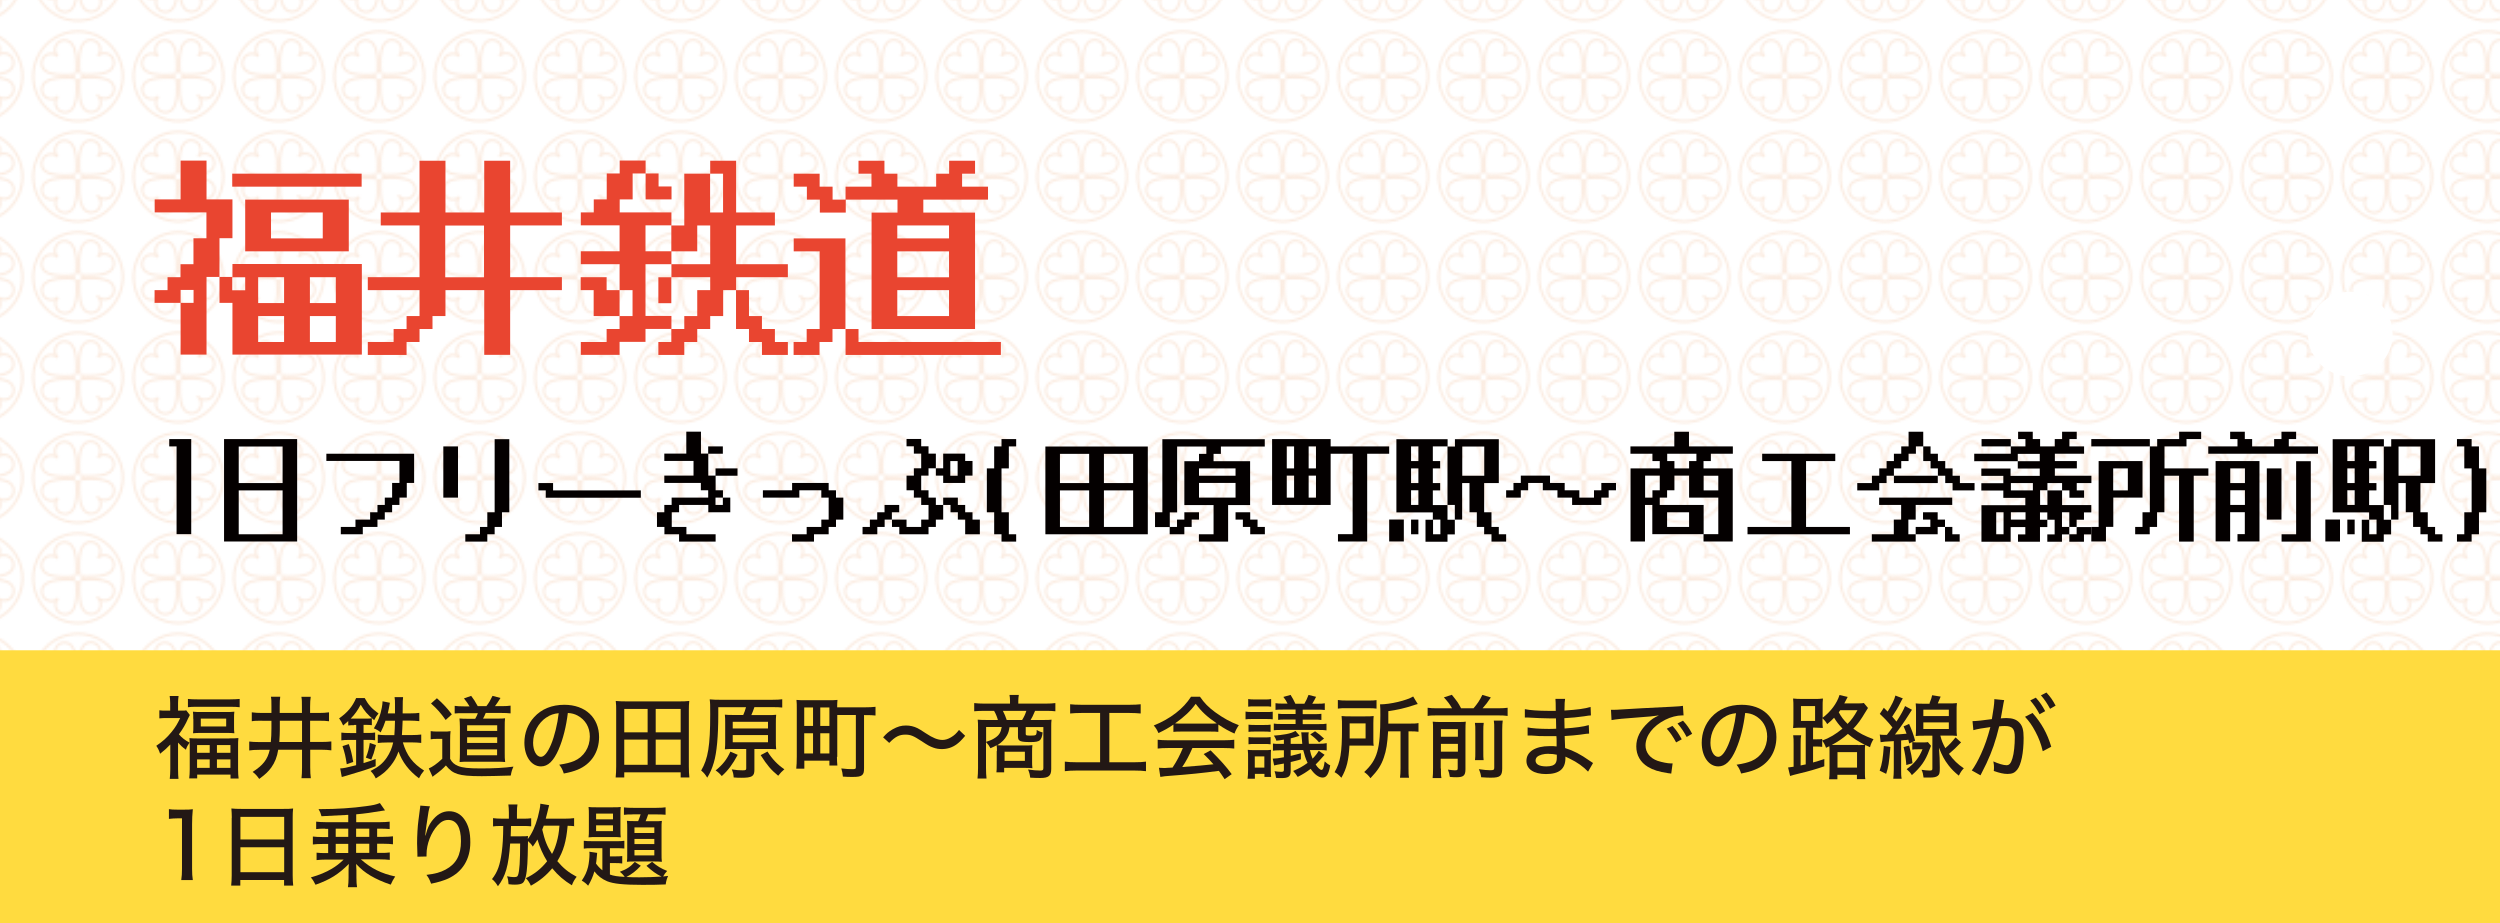 <?xml version="1.0" encoding="UTF-8"?>
<svg xmlns="http://www.w3.org/2000/svg" width="235.32" height="86.92" xmlns:xlink="http://www.w3.org/1999/xlink" version="1.1" viewBox="0 0 235.32 86.92">
  <!-- Generator: Adobe Illustrator 29.1.0, SVG Export Plug-In . SVG Version: 2.1.0 Build 142)  -->
  <defs>
    <clipPath id="clippath">
      <rect width="235.32" height="86.92" fill="none"/>
    </clipPath>
    <clipPath id="clippath-1">
      <rect width="44.18" height="44.18" fill="none"/>
    </clipPath>
    <pattern id="Unnamed_Pattern_7" data-name="Unnamed Pattern 7" x="0" y="0" width="44.18" height="44.18" patternTransform="translate(-6508.35 -6678.79) scale(.21 -.21)" patternUnits="userSpaceOnUse" viewBox="0 0 44.18 44.18">
      <g>
        <rect width="44.18" height="44.18" fill="none"/>
        <g clip-path="url(#clippath-1)">
          <path d="M31.03,13.32c1.68-1.65,4.38-1.61,6.02.06,1.65,1.68,1.62,4.38-.06,6.02-.22.21-.45.39-.69.55-3.14,2.06-9.81,1.69-12.38,1.46.2.47.21,1.01.03,1.49,2.61-.18,9.22-.38,12.3,1.72.24.16.47.35.68.56,1.65,1.68,1.62,4.38-.06,6.02-1.68,1.64-4.38,1.62-6.02-.06,1.64,1.68,1.62,4.38-.07,6.02-1.68,1.65-4.38,1.62-6.02-.06-.21-.22-.39-.45-.55-.69-2.04-3.12-1.7-9.7-1.47-12.31-.48.17-1.01.16-1.48-.05.17,2.6.39,9.23-1.73,12.31-.16.24-.35.47-.56.68-1.68,1.64-4.38,1.62-6.02-.06-1.65-1.68-1.62-4.38.06-6.02-1.68,1.65-4.38,1.62-6.02-.06-1.64-1.68-1.62-4.38.06-6.02.22-.21.45-.4.69-.55,3.15-2.06,9.86-1.69,12.41-1.46-.17-.49-.15-1.03.06-1.5-2.52.18-9.29.43-12.42-1.72-.24-.16-.47-.35-.68-.56-1.65-1.68-1.62-4.38.06-6.02,1.68-1.64,4.38-1.62,6.02.07-1.65-1.68-1.62-4.38.06-6.02,1.68-1.64,4.38-1.62,6.02.06.21.21.39.45.55.69,2.08,3.18,1.68,9.97,1.45,12.47.48-.2,1.02-.2,1.5-.01-.18-2.53-.42-9.28,1.72-12.41.16-.24.35-.47.56-.68,1.68-1.64,4.38-1.62,6.02.06,1.65,1.68,1.62,4.38-.06,6.02Z" fill="none" stroke="#f5d1b7"/>
          <circle cx="22.09" cy="22.09" r="20.09" fill="none" stroke="#f5d1b7"/>
        </g>
      </g>
    </pattern>
    <clipPath id="clippath-2">
      <rect y="61.21" width="235.32" height="25.71" fill="none"/>
    </clipPath>
  </defs>
  <g isolation="isolate">
    <g id="_レイヤー_1" data-name="レイヤー_1">
      <path d="M0,86.92h235.32V0H0v86.92ZM221.23,35.44c-2.2,0-3.98-1.78-3.98-3.99s1.78-3.99,3.98-3.99,3.98,1.78,3.98,3.99-1.78,3.99-3.98,3.99" fill="#fff"/>
      <g opacity=".45">
        <g clip-path="url(#clippath)">
          <path d="M0,86.92h235.32V0H0v86.92ZM221.23,35.44c-2.2,0-3.98-1.78-3.98-3.99s1.78-3.99,3.98-3.99,3.98,1.78,3.98,3.99-1.78,3.99-3.98,3.99" fill="url(#Unnamed_Pattern_7)"/>
        </g>
      </g>
      <g mix-blend-mode="multiply">
        <g clip-path="url(#clippath-2)">
          <rect y="61.21" width="235.32" height="25.71" fill="#ffdb3f"/>
        </g>
      </g>
      <g>
        <path d="M16.02,70.09c-.35.36-.5.5-.95.86-.08-.28-.21-.53-.36-.75.62-.42,1-.76,1.43-1.29.35-.42.56-.77.82-1.32h-1.3c-.22,0-.42,0-.66.03v-.76c.21.03.41.03.63.03h.39v-.72c0-.22-.02-.47-.05-.66h.84c-.03.17-.05.42-.05.67v.71h.36c.21,0,.34,0,.41-.03l.34.44c-.06.1-.12.23-.18.36-.21.49-.5.99-.85,1.46.25.3.58.56,1,.78-.17.25-.25.38-.34.67-.34-.25-.49-.39-.74-.67v2.51c0,.42.02.69.04.9h-.82c.03-.28.05-.58.05-.91v-2.3ZM17.68,65.79c.26.03.54.04.89.04h3.11c.38,0,.64-.02.88-.04v.78c-.25-.03-.47-.04-.81-.04h-3.25c-.33,0-.57,0-.81.04v-.78ZM21.59,69.5c.4,0,.65,0,.85-.03-.03.23-.03.47-.03.85v2.1c0,.36.02.63.05.86h-.76v-.37h-3.14v.36h-.75c.03-.26.05-.51.05-.86v-2.07c0-.37,0-.61-.03-.86.22.02.47.03.85.03h2.93ZM18.19,67.66c0-.3,0-.47-.03-.67.25.03.47.03.81.03h2.29c.31,0,.56,0,.8-.03-.03.22-.03.36-.03.66v.69c0,.31,0,.46.03.68-.23-.03-.44-.03-.81-.03h-2.27c-.34,0-.58,0-.81.03.03-.2.03-.37.03-.66v-.69ZM18.55,70.86h1.19v-.73h-1.19v.73ZM18.55,72.28h1.19v-.8h-1.19v.8ZM18.9,68.38h2.39v-.74h-2.39v.74ZM20.42,70.86h1.27v-.73h-1.27v.73ZM20.42,72.28h1.27v-.8h-1.27v.8Z" fill="#231815"/>
        <path d="M24.69,67.84c-.51,0-.74,0-.99.05v-.84c.29.04.57.06.98.06h.87v-.64c0-.46,0-.66-.05-.89h.88c-.04.24-.05.46-.05.92v.61h2.09v-.58c0-.47,0-.69-.05-.94h.88c-.04.27-.06.5-.06.94v.58h.81c.41,0,.67-.02.97-.06v.84c-.29-.04-.53-.05-.97-.05h-.81v2h1.02c.45,0,.71-.02.98-.05v.84c-.32-.04-.55-.06-.97-.06h-1.02v1.65c0,.47.02.75.06,1.03h-.88c.03-.27.05-.55.05-1.02v-1.66h-2.24c-.11.68-.31,1.19-.65,1.67-.27.37-.53.63-1.14,1.08-.21-.3-.36-.47-.62-.66.98-.63,1.4-1.16,1.61-2.08h-.97c-.46,0-.68.02-.96.06v-.84c.25.03.53.05.95.05h1.08c.04-.36.06-.81.06-1.29v-.71h-.86ZM26.34,68.67c0,.36-.02.66-.05,1.17h2.14v-2h-2.09v.83Z" fill="#231815"/>
        <path d="M33.31,68.26c-.2,0-.36,0-.53.03v-.42c-.22.2-.28.25-.48.42q-.16-.39-.38-.67c.79-.56,1.25-1.1,1.6-1.91h.81c.34.63.64.97,1.3,1.45-.19.22-.26.33-.41.63-.68-.58-.89-.83-1.27-1.46-.29.54-.53.89-.94,1.31.11,0,.17,0,.3,0h1.17c.25,0,.36,0,.52-.03v.65c-.18-.02-.3-.03-.54-.03h-.24v.76h.36c.33,0,.53,0,.73-.04v.73c-.19-.03-.4-.04-.73-.04h-.36v2.19c.47-.14.63-.2,1.14-.39v.68c-.57.24-1.52.54-2.7.88-.07.02-.14.04-.24.07-.14.04-.17.05-.25.07l-.15-.81c.28,0,.64-.08,1.5-.3v-2.38h-.59c-.36,0-.57,0-.8.04v-.73c.22.03.47.04.82.04h.58v-.76h-.21ZM32.64,71.94c-.1-.69-.19-1.08-.4-1.71l.59-.19c.19.52.28.89.42,1.68l-.62.22ZM34.44,71.31c.2-.5.28-.81.37-1.38l.58.2c-.19.75-.24.87-.44,1.37l-.52-.19ZM36.29,67.83c-.16.48-.23.64-.46,1.11-.24-.2-.41-.29-.64-.38.38-.61.63-1.26.75-1.95.05-.25.06-.42.07-.6l.69.14q-.04.19-.09.5c-.04.2-.07.32-.11.5h.68v-.47c0-.2,0-.31,0-.37,0-.3,0-.5-.04-.69h.8c-.03.24-.03.27-.04,1.53h.68c.43,0,.65-.02.89-.05v.78c-.27-.03-.58-.05-.87-.05h-.7c-.03.69-.04,1.02-.07,1.36h.91c.39,0,.69-.02.91-.05v.79c-.25-.03-.56-.05-.88-.05h-.85c.36,1.23.94,1.99,2,2.65-.25.3-.32.41-.48.73-.96-.72-1.57-1.53-1.93-2.52-.19.53-.4.91-.74,1.34-.38.48-.75.8-1.4,1.19-.14-.29-.26-.47-.49-.7.75-.38,1.13-.69,1.52-1.25.3-.44.5-.91.61-1.43h-.59c-.36,0-.65.02-.86.05v-.79c.22.03.53.05.84.05h.72c.03-.46.05-.74.06-1.36h-.87Z" fill="#231815"/>
        <path d="M40.55,68.82c.2.03.34.04.67.04h.55c.25,0,.45,0,.64-.04-.03.25-.04.47-.04.91v1.7c.19.35.39.52.75.67.42.17.98.23,2.13.23,1.22,0,2.22-.05,3.08-.17-.14.31-.19.47-.25.84-.85.03-2.32.06-2.74.06-1.15,0-1.82-.06-2.25-.2-.47-.15-.74-.35-1.12-.81-.27.3-.6.58-1,.87-.11.08-.14.1-.25.2l-.36-.79c.34-.14.75-.42,1.27-.91v-1.87h-.5c-.26,0-.37,0-.59.04v-.77ZM41.12,65.72c.62.55.99.96,1.41,1.52l-.58.53c-.48-.67-.82-1.06-1.38-1.55l.56-.5ZM44.19,66.48c-.12-.22-.3-.47-.52-.74l.68-.24c.24.31.36.51.62.97h.81c.24-.3.42-.63.58-.97l.75.2c-.2.31-.36.57-.52.77h.63c.39,0,.62-.02.84-.05v.73c-.26-.03-.53-.04-.84-.04h-1.5c-.09.23-.14.32-.25.53h1.29c.41,0,.63,0,.78-.03-.03.23-.03.48-.03.83v2.44c0,.35,0,.58.04.85-.21-.02-.41-.03-.64-.03h-2.85c-.27,0-.55,0-.8.03.02-.24.03-.53.03-.81v-2.49c0-.28-.02-.62-.04-.8.2.02.47.03.86.03h.62c.12-.21.19-.35.25-.53h-1.32c-.42,0-.62,0-.86.03v-.72c.2.03.45.05.87.05h.54ZM43.96,71.09h2.83v-.55h-2.83v.55ZM43.97,68.8h2.83v-.53h-2.83v.53ZM43.97,69.93h2.83v-.53h-2.83v.53Z" fill="#231815"/>
        <path d="M52.59,70.53c-.49,1.12-1.01,1.61-1.67,1.61-.9,0-1.56-.94-1.56-2.23,0-.91.32-1.76.92-2.41.69-.76,1.67-1.16,2.84-1.16,1.97,0,3.27,1.21,3.27,3.04,0,1.41-.75,2.55-2.02,3.07-.4.16-.73.25-1.3.36-.13-.39-.2-.53-.43-.83.66-.1,1.04-.2,1.41-.35.91-.39,1.47-1.28,1.47-2.3,0-.88-.42-1.58-1.16-1.98-.29-.15-.52-.21-.91-.24-.15,1.26-.46,2.5-.86,3.41ZM51.43,67.53c-.77.52-1.25,1.42-1.25,2.39,0,.74.32,1.32.73,1.32.3,0,.62-.37.95-1.14.33-.78.62-1.96.73-2.97-.47.05-.8.16-1.16.41Z" fill="#231815"/>
        <path d="M64.07,73.18v-.48h-5.31v.48h-.81c.03-.32.05-.6.05-1.03v-5.28c0-.33,0-.58-.04-.89.32.03.59.04.97.04h4.98c.38,0,.65,0,.97-.04-.03.27-.04.53-.04.88v5.29c0,.42.02.75.05,1.03h-.82ZM58.76,68.93h2.2v-2.2h-2.2v2.2ZM58.76,71.99h2.2v-2.37h-2.2v2.37ZM61.72,68.93h2.35v-2.2h-2.35v2.2ZM61.72,71.99h2.35v-2.37h-2.35v2.37Z" fill="#231815"/>
        <path d="M69.95,67.32c.11-.25.2-.47.27-.75h-2.61v.65c0,2.1-.14,3.63-.42,4.56-.17.58-.36,1-.62,1.42-.19-.3-.3-.45-.57-.67.65-1.12.85-2.32.85-5.28,0-.82,0-1.11-.05-1.42.32.03.61.04,1.06.04h4.78c.48,0,.79-.02.99-.05v.78c-.24-.03-.5-.04-.97-.04h-1.65c-.09.27-.18.51-.29.75h1.47c.41,0,.66,0,.87-.03-.03.24-.03.46-.03.82v1.61c0,.39,0,.58.03.82-.25-.03-.53-.03-.86-.03h-1.19v1.96c0,.61-.22.75-1.23.75-.25,0-.41,0-.72-.03-.03-.36-.06-.46-.18-.76.42.07.71.09,1.02.09.28,0,.34-.03.34-.18v-1.83h-1.15c-.31,0-.59,0-.86.03.03-.23.03-.5.03-.86v-1.54c0-.39,0-.59-.03-.86.23.03.52.03.86.03h.86ZM69.44,71.05c-.49.91-.9,1.46-1.5,2-.19-.23-.33-.36-.58-.53.67-.54,1.06-1.04,1.39-1.77l.69.3ZM68.97,68.57h3.32v-.63h-3.32v.63ZM68.97,69.87h3.32v-.68h-3.32v.68ZM72.24,70.74c.44.7.94,1.23,1.59,1.67-.21.18-.39.36-.58.61-.68-.56-1.03-.97-1.65-1.94l.64-.34Z" fill="#231815"/>
        <path d="M78.78,71.25c0,.3.02.59.04.81h-.75v-.46h-2.36v.75h-.76c.03-.27.05-.64.05-1.13v-4.47c0-.38,0-.59-.03-.87.27.03.48.03.89.03h2.08c.41,0,.62,0,.89-.03-.02.2-.03.41-.03.7h2.55c.47,0,.78-.02,1.06-.05v.82c-.25-.03-.48-.04-1.03-.04h-.05v5c0,.39-.05.54-.2.66-.15.12-.38.16-.86.16-.25,0-.65,0-.93-.03-.03-.3-.06-.47-.15-.77.42.05.73.07,1.03.07.28,0,.34-.03.34-.19v-4.91h-1.75v3.94ZM75.7,68.33h.83v-1.74h-.83v1.74ZM75.7,70.92h.83v-1.9h-.83v1.9ZM77.21,68.33h.86v-1.74h-.86v1.74ZM77.21,70.92h.86v-1.9h-.86v1.9Z" fill="#231815"/>
        <path d="M83.13,69.4c.33-.37.5-.52.89-.75.47-.26.8-.36,1.26-.36.38,0,.73.08,1.08.25q.23.11.78.48c.66.44,1.13.63,1.58.63.24,0,.52-.08.8-.25.3-.18.47-.33.75-.69l.58.55c-.35.42-.53.59-.79.79-.42.31-.89.46-1.41.46-.26,0-.54-.04-.78-.13-.35-.12-.54-.23-1.16-.64-.72-.47-1-.59-1.49-.59-.57,0-.95.19-1.52.78l-.57-.52Z" fill="#231815"/>
        <path d="M93.84,70.67c0-.2,0-.39-.03-.52-.16.09-.26.14-.58.28-.13-.24-.21-.36-.42-.58v2.44c0,.42.02.7.05.99h-.85c.03-.31.05-.57.05-.99v-3.84c0-.27,0-.47-.03-.71.15.02.53.03.82.03h1.08c-.08-.29-.2-.59-.36-.86h-.96c-.39,0-.67.02-.91.04v-.77c.3.03.57.05.95.05h2.42v-.28c0-.2-.02-.36-.05-.54h.88c-.03.2-.05.36-.05.54v.28h2.55c.4,0,.69-.02.94-.05v.77c-.24-.03-.51-.04-.9-.04h-1.01c-.21.49-.28.63-.42.86h1.18c.42,0,.58,0,.79-.03-.03.22-.03.37-.03.71v3.93c0,.64-.24.85-1.02.85-.24,0-.46,0-.96-.03-.04-.33-.07-.45-.2-.77.47.07.83.1,1.13.1.25,0,.31-.05.31-.24v-3.85h-1.66v.64c0,.14.07.16.42.16.41,0,.51-.02.56-.11.02-.04.04-.13.05-.2t0-.14s0-.05,0-.08c.15.09.38.2.56.23-.03.36-.13.63-.26.74-.14.12-.41.17-.84.17-1.01,0-1.22-.08-1.22-.52v-.88h-.8c-.05.36-.11.54-.24.78-.2.36-.47.64-.91.92.18,0,.36.02.64.02h1.94c.36,0,.6,0,.73-.03-.03.22-.03.41-.03.65v.83c0,.3,0,.46.03.69-.2-.03-.43-.03-.75-.03h-1.91v.42h-.73c.03-.2.03-.36.03-.63v-1.36ZM92.82,68.43v1.4c.45-.15.63-.23.89-.41.35-.24.5-.51.58-.99h-1.46ZM96.21,67.77c.19-.3.3-.55.4-.86h-2.21c.16.33.24.49.36.86h1.46ZM94.56,71.62h1.91v-.86h-1.91v.86Z" fill="#231815"/>
        <path d="M101.78,67.11c-.44,0-.73.02-1.05.05v-.87c.29.03.57.05,1.06.05h4.54c.47,0,.74-.02,1.04-.05v.87c-.34-.03-.6-.05-1.04-.05h-1.91v4.64h2.37c.47,0,.76-.02,1.08-.06v.9c-.29-.04-.65-.06-1.08-.06h-5.48c-.42,0-.75.02-1.08.06v-.9c.32.04.61.06,1.09.06h2.23v-4.64h-1.77Z" fill="#231815"/>
        <path d="M110.46,68.2c-.5.34-.86.54-1.42.8-.12-.29-.25-.5-.44-.71,1.58-.64,2.78-1.57,3.51-2.71h.84c.42.61.78.97,1.42,1.45.74.54,1.47.95,2.24,1.23-.19.27-.32.53-.41.79-.55-.25-.92-.45-1.52-.85v.69c-.22-.03-.43-.03-.75-.03h-2.79c-.24,0-.49,0-.69.03v-.68ZM109.95,70.41c-.43,0-.71.02-.98.05v-.83c.27.03.58.05.98.05h5.25c.42,0,.72-.02.98-.05v.83c-.28-.03-.56-.05-.98-.05h-2.96c-.32.73-.59,1.24-.96,1.79q1.98-.15,2.94-.26c-.36-.4-.52-.58-.92-.96l.65-.35c.98.98,1.46,1.52,1.99,2.24l-.67.47c-.27-.42-.37-.55-.54-.78-1.41.19-3.02.35-4.28.44-.69.05-1.02.08-1.23.13l-.13-.86c.19,0,.36.02.47.02.07,0,.2,0,.39-.02q.08,0,.42-.02c.42-.63.7-1.19.97-1.84h-1.4ZM113.94,68.11c.25,0,.42,0,.59-.02-.91-.62-1.44-1.11-1.98-1.84-.5.69-1.06,1.21-1.94,1.84.19.02.3.02.55.02h2.78Z" fill="#231815"/>
        <path d="M119.8,67.71c-.19-.03-.32-.03-.61-.03h-1.32c-.3,0-.46,0-.63.03v-.73c.19.03.33.04.63.04h1.28c.35,0,.45,0,.65-.03v.72ZM117.43,73.31c.03-.23.05-.5.05-.84v-1.15c0-.3,0-.53-.03-.74.2.02.31.03.57.03h1.06c.26,0,.31,0,.56-.03-.02.18-.02.27-.02.7v1.15c0,.3,0,.5.03.7h-.63v-.29h-.9v.46h-.69ZM117.49,65.8c.18.03.33.04.59.04h.98c.26,0,.41,0,.59-.04v.72c-.2-.03-.32-.03-.59-.03h-.98c-.26,0-.42,0-.59.03v-.72ZM117.52,68.21c.16.02.29.03.6.03h.86c.3,0,.43,0,.62-.03v.68c-.21-.02-.32-.03-.62-.03h-.86c-.28,0-.42,0-.6.03v-.68ZM117.52,69.38c.16.02.29.03.6.03h.86c.32,0,.42,0,.62-.03v.68c-.22-.03-.3-.03-.62-.03h-.86c-.3,0-.41,0-.6.03v-.68ZM118.11,72.25h.9v-1.05h-.9v1.05ZM124.68,71.05c-.51.58-.63.7-.84.91.19.3.42.51.55.51.14,0,.22-.23.3-.8.18.17.33.28.52.37-.14.82-.34,1.15-.71,1.15s-.76-.28-1.13-.82c-.4.3-.71.5-1.22.76-.15-.23-.25-.37-.43-.56.54-.23.91-.43,1.36-.76-.2-.42-.31-.8-.41-1.21h-1.18v.55c.4-.09.71-.18.96-.25v.57c-.16.06-.22.08-.52.15-.05.02-.06.02-.44.11v.82c0,.54-.2.69-.87.69-.2,0-.31,0-.51-.02-.03-.25-.07-.44-.14-.63.25.04.43.06.63.06s.25-.04.25-.2v-.58c-.52.09-.82.15-.92.18l-.13-.64c.23,0,.58-.04,1.05-.13v-.66h-.35c-.3,0-.48.02-.68.04v-.67c.15.03.33.03.61.03h.42v-.4c-.38.07-.49.08-.71.1-.05-.18-.13-.32-.23-.48.36-.02.78-.07,1.16-.14.42-.08.62-.16.87-.3l.39.45q-.06.02-.27.09c-.14.05-.3.09-.57.16v.52h1.09c-.03-.28-.03-.37-.05-.58-.02-.3-.03-.36-.05-.51h.71c-.02.11-.03.2-.03.31,0,.2.02.48.04.77h.94c.38,0,.52-.02.74-.06v.69c-.19-.03-.36-.04-.65-.04h-.93c.07.33.13.53.25.81.25-.25.42-.47.58-.74l.55.38ZM121.2,66.24c-.12-.25-.21-.4-.4-.64l.68-.19c.2.32.29.48.45.83h.85c.16-.27.25-.47.39-.83l.71.18c-.12.25-.24.46-.36.65h.46c.35,0,.52,0,.72-.04v.63c-.22-.03-.41-.03-.72-.03h-1.36v.42h1.07c.3,0,.5,0,.69-.03v.58c-.22-.03-.41-.03-.69-.03h-1.07v.42h1.49c.41,0,.53,0,.75-.04v.63c-.19-.03-.35-.04-.74-.04h-3.47c-.42,0-.53,0-.75.03v-.63c.21.03.35.04.75.04h1.3v-.42h-.95c-.33,0-.51,0-.69.03v-.58c.19.03.4.03.69.03h.95v-.42h-1.17c-.3,0-.52,0-.72.03v-.63c.2.03.38.04.72.04h.42ZM123.78,68.83c.35.24.53.4.85.69l-.47.36c-.26-.31-.46-.48-.83-.75l.46-.3Z" fill="#231815"/>
        <path d="M129.27,69.54c0,.33,0,.47.03.66-.13-.02-.2-.02-.24-.02h-.57s-1.47,0-1.47,0c-.07,1.37-.26,2.17-.76,3.03-.22-.25-.37-.38-.64-.53.55-.92.7-1.81.7-4.12,0-.58,0-.86-.04-1.16.29.03.49.03.89.03h1.3c.39,0,.57,0,.83-.03-.02.17-.03.42-.03.71v1.44ZM125.93,65.89c.24.04.46.05.87.05h1.91c.47,0,.66,0,.86-.04v.8c-.19-.03-.42-.04-.84-.04h-1.96c-.36,0-.6,0-.84.04v-.8ZM128.54,69.51v-1.42h-1.5v.73c0,.34,0,.44,0,.69h1.51ZM130.66,68.84c-.07,1.14-.17,1.8-.4,2.46-.25.74-.58,1.23-1.26,1.95-.19-.26-.35-.41-.59-.58,1.24-1.16,1.52-2.13,1.52-5.32,0-.53,0-.78-.03-1.05.96,0,2.49-.36,3.12-.74l.43.71c-.14.03-.19.05-.37.11-.88.29-1.46.42-2.4.56v1.17h2.04c.37,0,.57,0,.8-.05v.82c-.24-.03-.43-.04-.75-.04h-.19v3.47c0,.44,0,.63.05.9h-.85c.03-.25.05-.49.05-.91v-3.46h-1.17Z" fill="#231815"/>
        <path d="M136.68,66.67c-.23-.4-.37-.58-.77-1.03l.75-.24c.53.66.57.71.87,1.27h1.17c.36-.42.58-.74.83-1.26l.8.24c-.26.4-.54.76-.78,1.02h1.48c.41,0,.65-.02.88-.05v.77c-.25-.04-.48-.05-.88-.05h-5.77c-.39,0-.6,0-.88.05v-.77c.3.04.46.05.88.05h1.42ZM135.63,72.34c0,.44,0,.67.05.9h-.83c.03-.26.04-.52.04-.94v-3.62c0-.41,0-.55-.03-.75.28.03.46.03.8.03h1.55c.45,0,.58,0,.76-.03-.02.19-.03.4-.03.86v3.62c0,.58-.18.75-.83.75-.18,0-.33,0-.64-.03-.05-.34-.08-.42-.18-.69.29.04.48.07.64.07.24,0,.28-.03.28-.2v-.89h-1.6v.92ZM137.23,69.35v-.72h-1.6v.72h1.6ZM137.23,70.75v-.73h-1.6v.73h1.6ZM139.66,68.05c-.03.22-.04.37-.04.8v1.77c0,.58,0,.71.03.93h-.81c.03-.25.03-.38.03-.92v-1.79c0-.41,0-.54-.04-.8h.83ZM141.45,67.82c-.03.22-.05.47-.05.91v3.6c0,.7-.2.87-1.03.87-.22,0-.49,0-.95-.04-.04-.29-.09-.47-.22-.76.47.07.8.1,1.06.1.34,0,.39-.03.39-.26v-3.53c0-.49,0-.63-.04-.88h.85Z" fill="#231815"/>
        <path d="M149.48,72.63c-.41-.44-1.03-.89-1.73-1.22-.09-.05-.29-.14-.4-.19v.14c0,1.02-.59,1.5-1.83,1.5-1.14,0-1.84-.46-1.84-1.24,0-.86.82-1.39,2.18-1.39.27,0,.5,0,.66.03v-.12s0-.04,0-.09,0-.19,0-.38c0-.08,0-.21-.02-.38-.33,0-.69,0-.91,0-.52,0-.85,0-1.49-.06-.1,0-.18,0-.24,0h-.07v-.76c.38.08,1.14.14,1.97.14.19,0,.46,0,.72-.02l-.02-.97c-.25,0-.39,0-.55,0-.48,0-1.45-.04-2.07-.08-.08,0-.14,0-.18,0-.03,0-.07,0-.13,0v-.79c.47.1,1.28.16,2.24.16.14,0,.42,0,.67,0q0-.92-.03-1.13h.91c-.04.21-.05.4-.06,1.1,1.2-.08,1.92-.17,2.46-.34l.03.8q-.17,0-.63.08c-.7.09-1.08.14-1.87.18q0,.3.02.97c1.02-.07,1.78-.17,2.28-.32l.03.8c-.19,0-.25.02-.84.1-.35.05-.96.1-1.46.13.03.65.03,1.03.04,1.13.82.26,1.43.58,2.33,1.21.14.1.18.13.3.2l-.48.83ZM145.76,70.95c-.46,0-.86.11-1.07.29-.09.08-.15.22-.15.35,0,.36.36.55,1.02.55.44,0,.73-.1.86-.3.08-.13.12-.28.12-.54,0-.05,0-.26,0-.26-.3-.06-.44-.08-.77-.08Z" fill="#231815"/>
        <path d="M151.62,66.81c.14,0,.24,0,.33,0,.15,0,.28,0,.48-.02.97-.06,3.01-.18,5-.27.58-.03.84-.05.98-.08l.06.9c-.06,0-.11,0-.14,0-.47,0-1.07.15-1.58.41-1.15.58-1.86,1.49-1.86,2.41,0,.67.42,1.21,1.15,1.46.39.13.95.24,1.25.24.03,0,.08,0,.15,0l-.13.96c-.11-.02-.14-.03-.28-.04-.92-.14-1.41-.3-1.92-.6-.71-.43-1.09-1.11-1.09-1.92s.37-1.55,1.11-2.24c.33-.32.53-.45,1.02-.68-.59.08-.93.12-1.83.18-1.47.1-2.19.18-2.63.26l-.05-.94ZM157.42,68.32c.4.45.58.72.88,1.27l-.53.29c-.28-.52-.52-.88-.88-1.29l.53-.26ZM158.41,67.83c.41.45.58.7.87,1.24l-.52.3c-.26-.49-.5-.85-.86-1.27l.51-.26Z" fill="#231815"/>
        <path d="M163.41,70.53c-.49,1.12-1.01,1.61-1.67,1.61-.9,0-1.56-.94-1.56-2.23,0-.91.32-1.76.92-2.41.69-.76,1.67-1.16,2.84-1.16,1.97,0,3.27,1.21,3.27,3.04,0,1.41-.75,2.55-2.02,3.07-.4.16-.73.25-1.3.36-.13-.39-.2-.53-.43-.83.66-.1,1.04-.2,1.41-.35.91-.39,1.47-1.28,1.47-2.3,0-.88-.42-1.58-1.16-1.98-.29-.15-.52-.21-.91-.24-.15,1.26-.46,2.5-.86,3.41ZM162.25,67.53c-.77.52-1.25,1.42-1.25,2.39,0,.74.32,1.32.73,1.32.3,0,.62-.37.95-1.14.33-.78.62-1.96.73-2.97-.47.05-.8.16-1.16.41Z" fill="#231815"/>
        <path d="M169.98,68.5h-.43c-.33,0-.54,0-.77.03.03-.26.03-.47.03-.81v-1.13c0-.34,0-.58-.03-.84.25.03.49.04.83.04h1.14c.36,0,.58,0,.84-.04-.03.26-.03.45-.03.84v.97c.76-.57,1.35-1.36,1.59-2.14l.77.18q-.07.13-.19.36t-.13.25h1.08c.38,0,.59,0,.76-.04l.39.47q-.14.23-.23.37c-.47.78-.68,1.08-1.15,1.58.58.43,1.02.66,1.9.99-.14.21-.25.46-.33.75q-.36-.17-.45-.21c-.03.17-.03.27-.03.63v1.68c0,.42,0,.68.04.91h-.79v-.41h-1.84v.42h-.78c.03-.23.04-.44.04-.85v-1.74c0-.25,0-.37-.02-.52-.13.06-.17.08-.31.15-.1-.3-.2-.47-.36-.68.69-.25,1.28-.6,1.91-1.13-.34-.36-.55-.63-.79-1.02-.21.22-.34.34-.65.6-.12-.22-.25-.37-.44-.56v.24c0,.32,0,.51.03.68q-.18-.02-.72-.03h-.2v1.1h.25c.32,0,.47,0,.61-.04v.75c-.18-.03-.36-.03-.61-.03h-.25v1.5c.42-.11.58-.17,1.06-.33v.69c-.86.29-1.44.46-2.33.67-.55.14-.62.15-.89.24l-.19-.8c.2-.02.28-.03.52-.07v-2.09c0-.41,0-.63-.04-.87h.75c-.04.2-.05.39-.05.86v1.98c.24-.05.28-.06.48-.1v-3.44ZM169.52,67.86h1.33v-1.4h-1.33v1.4ZM174.89,70.13c.32,0,.49,0,.65-.02-.59-.3-1.13-.63-1.6-1.03-.47.42-1.01.78-1.52,1.04.15,0,.23,0,.44,0h2.02ZM172.96,72.25h1.84v-1.45h-1.84v1.45ZM173.22,66.85c-.07.09-.08.12-.14.2.23.42.46.73.83,1.09.39-.41.6-.7.93-1.29h-1.63Z" fill="#231815"/>
        <path d="M176.94,69.14c.14.02.21.03.36.03.06,0,.15,0,.31,0,.27-.35.34-.44.52-.7-.49-.6-.7-.82-1.19-1.27l.38-.58c.19.18.24.23.36.36.37-.58.65-1.15.73-1.51l.7.27c-.06.08-.1.16-.2.35-.23.47-.47.87-.8,1.36.18.21.23.26.4.47.42-.64.69-1.14.81-1.46l.65.35q-.15.23-.62.96c-.23.36-.66.96-.98,1.37.4-.02.72-.04,1.09-.08-.09-.26-.14-.36-.28-.69l.52-.23c.29.66.37.89.57,1.58l-.56.26c-.04-.16-.05-.21-.08-.35q-.09,0-.25.03c-.09,0-.13,0-.43.04v2.73c0,.41,0,.62.05.87h-.79c.03-.28.05-.51.05-.88v-2.66q-.09,0-.83.05c-.18.02-.25.03-.41.05l-.08-.72ZM177.94,70.31c-.14,1.61-.17,1.82-.4,2.53l-.61-.3c.23-.65.3-1.13.39-2.32l.62.09ZM179.71,70.18c.17.68.24,1.06.31,1.66l-.58.17c-.05-.63-.13-1.12-.26-1.69l.52-.14ZM181.76,70.21c-.11.27-.16.41-.17.42-.34.95-.79,1.59-1.63,2.33-.12-.2-.26-.36-.49-.56.72-.52,1.18-1.09,1.49-1.87h-.44c-.24,0-.36,0-.52.03v-.71c.15.03.27.03.54.03h.52c.2,0,.31,0,.41-.03l.29.35ZM181.62,66.2c.16-.41.2-.52.25-.76l.8.13c-.1.26-.18.44-.27.64h.99c.41,0,.6,0,.81-.03-.03.25-.03.43-.03.83v1.46c0,.37,0,.57.03.8-.23-.03-.48-.03-.8-.03h-.76c.13.5.22.72.47,1.18.38-.32.62-.58.96-1.01l.52.47c-.45.47-.75.76-1.14,1.08.45.61.82.97,1.4,1.36-.2.2-.3.36-.47.69-.43-.35-.66-.58-.96-.96-.4-.52-.61-.91-.91-1.67.06.71.08,1.2.08,1.9,0,.48-.03.63-.2.75-.14.11-.36.16-.73.16h-.08c-.11,0-.19,0-.22,0-.14,0-.16,0-.3,0-.04-.33-.08-.5-.19-.73.3.04.53.07.75.07s.27-.03.27-.19v-3.09h-.75c-.32,0-.59,0-.82.03.03-.23.03-.49.03-.8v-1.46c0-.31,0-.58-.03-.81.22.03.42.03.81.03h.51ZM181.04,67.4h2.4v-.6h-2.4v.6ZM181.04,68.62h2.4v-.62h-2.4v.62Z" fill="#231815"/>
        <path d="M185.65,67.88c.31,0,1.12-.08,1.84-.19.14-.8.23-1.46.23-1.74,0-.03,0-.08,0-.14l.93.09c-.03.11-.04.17-.06.27l-.2,1.13c-.03.19-.03.21-.06.32.23-.02.36-.03.55-.03.54,0,.93.14,1.19.42.3.3.41.7.41,1.45,0,1.4-.23,2.54-.62,3.01-.23.28-.47.38-.9.38-.35,0-.72-.08-1.29-.28.02-.14.02-.25.02-.32,0-.16,0-.3-.06-.58.46.21.95.36,1.24.36.27,0,.42-.19.56-.66.14-.45.22-1.25.22-1.98,0-.8-.23-1.05-.93-1.05-.18,0-.32,0-.54.03-.34,1.41-.67,2.35-1.2,3.49-.06.14-.25.51-.56,1.12l-.82-.46c.25-.32.59-.93.88-1.57.37-.83.57-1.4.87-2.51-.66.08-1.27.19-1.6.29l-.08-.85ZM191.32,67.11c.85.97,1.38,1.91,1.76,3.18l-.8.42c-.16-.68-.36-1.22-.69-1.84-.32-.6-.58-.97-.98-1.4l.71-.36ZM191.63,65.67c.4.45.58.72.88,1.27l-.53.29c-.28-.53-.52-.88-.88-1.3l.53-.26ZM192.62,65.18c.41.45.58.7.87,1.24l-.52.3c-.26-.49-.5-.85-.86-1.27l.51-.26Z" fill="#231815"/>
        <path d="M15.88,76.16c.24.04.42.05.79.05h.68c.37,0,.5,0,.8-.04-.05.52-.07.91-.07,1.41v4.21c0,.43.02.71.07,1.05h-1.09c.05-.32.07-.63.07-1.05v-4.76h-.42c-.29,0-.53.02-.81.05v-.91Z" fill="#231815"/>
        <path d="M21.82,76.98c0-.33-.02-.6-.04-.88.27.03.54.04.93.04h3.98c.4,0,.64,0,.9-.04-.03.28-.04.53-.04.83v5.46c0,.42.02.69.05.97h-.86v-.53h-4.12v.53h-.86c.03-.28.05-.59.05-.97v-5.41ZM22.63,79.02h4.12v-2.13h-4.12v2.13ZM22.63,82.1h4.12v-2.35h-4.12v2.35Z" fill="#231815"/>
        <path d="M30.6,78c-.32,0-.58,0-.84.04v-.7c.25.03.56.05.91.05h2.11v-.69q-1.68.1-2.52.13c-.07-.27-.13-.42-.28-.67h.27c1.41,0,2.97-.1,4.22-.28.68-.09.86-.13,1.29-.29l.48.69c-.14.02-.16.02-.34.05-.78.14-1.65.26-2.37.32v.74h2.25c.37,0,.64-.02.9-.05v.7c-.24-.03-.54-.04-.84-.04h-.34v.77h.58c.37,0,.64-.02.91-.05v.75c-.25-.03-.5-.05-.91-.05h-.58v.86h.35c.33,0,.6,0,.84-.04v.7c-.25-.03-.55-.05-.91-.05h-1.81c.98.86,1.92,1.33,3.23,1.61-.18.27-.29.47-.42.77-.72-.24-1.37-.53-1.91-.85-.53-.32-.89-.61-1.35-1.1.02.25.03.47.03.58v.71c0,.42.02.63.06.9h-.86c.04-.3.06-.49.06-.9v-.71c0-.21.02-.4.03-.58-.99.98-1.74,1.46-3.14,1.96-.14-.28-.25-.47-.44-.69.8-.23,1.41-.48,1.98-.82.41-.25.68-.45,1.11-.86h-1.64c-.33,0-.64.02-.91.05v-.7c.24.03.5.04.84.04h.25v-.86h-.53c-.41,0-.65.02-.91.05v-.75c.25.03.56.05.91.05h.53v-.77h-.26ZM31.6,78.77h1.18v-.77h-1.18v.77ZM31.6,80.29h1.18v-.86h-1.18v.86ZM34.76,78h-1.24v.77h1.24v-.77ZM34.76,79.42h-1.24v.86h1.24v-.86Z" fill="#231815"/>
        <path d="M40.47,75.91c-.11.29-.14.44-.33,1.78-.07.47-.09.7-.11.95h.03q.02-.06.06-.21c.11-.44.27-.79.51-1.12.47-.63,1.01-.95,1.64-.95.58,0,1.08.25,1.43.75.4.56.57,1.21.57,2.18,0,1.58-.73,2.78-2.09,3.41-.43.19-.97.36-1.6.48-.16-.42-.23-.56-.44-.83.84-.1,1.3-.23,1.81-.5.99-.53,1.44-1.36,1.44-2.68s-.43-1.99-1.19-1.99c-.37,0-.67.15-.99.49-.64.69-1.06,1.77-1.06,2.75t0,.2l-.86.02s0-.08,0-.09v-.17c0-.22-.03-.86-.03-1.01,0-.67.05-1.6.13-2.17l.14-1.08c.02-.14.03-.18.03-.29l.91.07Z" fill="#231815"/>
        <path d="M54.08,77.77c-.18-.03-.35-.03-.65-.04-.13,1.47-.39,2.38-.97,3.33.56.66,1.05,1.06,1.82,1.47-.21.27-.33.48-.45.8-.74-.45-1.29-.92-1.85-1.6-.56.67-1.16,1.17-2.01,1.64-.13-.29-.25-.47-.47-.71.79-.37,1.42-.87,2-1.59-.39-.63-.69-1.29-.91-2.05-.14.24-.21.35-.44.67-.11-.19-.26-.36-.45-.52-.02,1.07-.03,1.78-.06,2.13-.06,1.04-.2,1.6-.42,1.8-.13.11-.37.17-.74.17-.15,0-.31,0-.61-.04-.02-.3-.04-.46-.14-.75.19.04.44.08.59.08.32,0,.38-.03.44-.19.14-.36.2-1.34.2-2.97h-.94c-.15,2.1-.43,3.08-1.15,4.02-.18-.3-.34-.5-.56-.67.53-.67.76-1.34.92-2.54.09-.7.13-1.29.14-2.46h-.16c-.4,0-.58,0-.8.04v-.78c.25.03.47.05.86.05h.63v-.58c0-.32-.02-.52-.05-.76h.86c-.04.25-.05.42-.05.76v.58h.54c.35,0,.54,0,.8-.04v.76c-.26-.03-.47-.03-.78-.03h-1.12c0,.37-.03.69-.03.97h.97c.41,0,.49,0,.66-.03q-.02.2-.02.29c.4-.52.7-1.19.94-2.04.15-.59.24-1.02.24-1.29l.83.14c-.03.1-.03.11-.08.31-.05.21-.13.56-.24.96h1.79c.37,0,.67-.02.88-.05v.78ZM51.18,77.73c-.05.14-.08.2-.14.36.25,1.06.45,1.56.92,2.29.19-.34.3-.63.43-1.07.15-.54.21-.86.27-1.59h-1.48Z" fill="#231815"/>
        <path d="M56.71,79.84h-.94c-.42,0-.61,0-.82.04v-.74c.23.03.42.04.82.04h2.27c.32,0,.5,0,.73-.04v.73c-.24-.03-.42-.03-.78-.03h-.58v.77h.47c.28,0,.47,0,.69-.03v.7c-.19-.03-.39-.04-.69-.04h-.47v1.08c.36.13.69.18,1.39.22-.12-.18-.27-.34-.46-.48.67-.25,1-.47,1.41-.93l.57.36c-.45.49-.86.8-1.36,1.06.44.03.86.03,1.25.03.7,0,1.45-.03,2.06-.07-.52-.25-.89-.52-1.42-1.01l.53-.38c.51.43.84.63,1.42.86-.17.18-.27.31-.38.52.16-.02.25-.03.47-.05-.12.25-.18.45-.23.8-.49.03-1.45.04-2.18.04-1.77,0-2.74-.1-3.33-.34-.48-.2-.9-.52-1.2-.93-.14.49-.33.92-.59,1.35-.17-.19-.35-.34-.6-.48.31-.46.47-.81.59-1.28.08-.32.14-.88.14-1.21,0-.08,0-.14-.02-.23l.74.11q-.03.2-.06.64c0,.11-.03.2-.05.36.15.22.32.41.6.64v-2.08ZM55.43,76.71c0-.31,0-.53-.03-.75.19.03.39.03.76.03h1.5c.42,0,.55,0,.77-.03-.03.24-.03.37-.03.75v1.38c0,.36,0,.52.03.73-.25-.03-.42-.03-.76-.03h-1.51c-.34,0-.52,0-.76.03.03-.22.03-.4.03-.74v-1.38ZM56.11,77.12h1.59v-.54h-1.59v.54ZM56.11,78.23h1.59v-.54h-1.59v.54ZM59.56,76.66c-.35,0-.6,0-.83.04v-.7c.25.03.51.04.88.04h2.18c.41,0,.66-.02.86-.05v.7c-.22-.02-.53-.03-.8-.03h-.84c-.08.24-.14.42-.24.64h.8c.37,0,.52,0,.73-.03-.03.19-.03.4-.03.74v2.31c0,.34,0,.59.03.8-.23-.02-.4-.03-.71-.03h-1.85c-.31,0-.53,0-.73.03.03-.18.03-.41.03-.72v-2.41c0-.3,0-.49-.03-.73.19.02.36.03.73.03h.33c.09-.23.17-.43.23-.64h-.75ZM59.72,78.41h1.87v-.53h-1.87v.53ZM59.72,79.45h1.87v-.48h-1.87v.48ZM59.72,80.52h1.87v-.51h-1.87v.51Z" fill="#231815"/>
      </g>
      <g>
        <path d="M15.93,42.02v-.69h2.07v8.95h-1.38v-8.26h-.69Z" fill="#040000"/>
        <path d="M21.09,50.97v-9.64h6.88v9.64h-6.88ZM22.47,45.47h4.13v-3.44h-4.13v3.44ZM22.47,50.29h4.13v-4.13h-4.13v4.13Z" fill="#040000"/>
        <path d="M30.72,43.4v-.69h8.26v2.75h-.69v1.38h-.69v.69h-.69v.69h-.69v.69h-.69v.69h-1.38v.69h-2.07v-.69h1.38v-.69h1.38v-.69h.69v-.69h.69v-.69h.69v-1.38h.69v-2.07h-6.88Z" fill="#040000"/>
        <path d="M41.73,46.84v-4.82h1.38v4.82h-1.38ZM43.8,50.29h1.38v-.69h.69v-1.38h.69v-6.88h1.38v6.88h-.69v1.38h-.69v.69h-.69v.69h-2.07v-.69Z" fill="#040000"/>
        <path d="M50.68,46.16v-.69h1.38v.69h8.26v.69h-8.95v-.69h-.69Z" fill="#040000"/>
        <path d="M61.84,49.6v-1.38h.69v-.69h.69v-.69h3.44v-.69h-.69v-.69h-3.44v-.69h2.75v-1.38h-2.75v-.69h2.07v-2.07h1.38v2.07h.69v2.07h.69v1.38h.69v.69h.69v1.38h-2.07v-.69h-2.75v.69h-.69v1.38h1.38v.69h2.75v.69h-3.44v-.69h-1.38v-.69h-.69ZM66.66,42.71v-.69h1.38v.69h-1.38ZM67.35,44.78v-.69h2.07v.69h-2.07ZM68.04,46.84h-.69v.69h.69v-.69Z" fill="#040000"/>
        <path d="M71.81,46.84v-.69h2.75v-.69h3.44v.69h.69v.69h.69v2.07h-.69v.69h-.69v.69h-1.38v.69h-2.07v-.69h1.38v-.69h1.38v-.69h.69v-2.07h-.69v-.69h-2.07v.69h-3.44Z" fill="#040000"/>
        <path d="M81.19,50.29v-.69h.69v-.69h.69v-.69h.69v-.69h1.38v.69h-.69v.69h1.38v.69h1.38v-.69h.69v-1.38h-.69v-.69h-.69v-.69h-.69v-1.38h.69v-.69h.69v-1.38h-.69v-.69h-.69v-.69h1.38v.69h.69v.69h.69v1.38h.69v-1.38h2.07v.69h.69v1.38h-.69v.69h-2.07v-.69h-.69v-.69h-.69v.69h-.69v1.38h.69v.69h.69v.69h.69v-.69h1.38v.69h.69v.69h.69v.69h.69v1.38h-1.38v-1.38h-.69v-.69h-.69v-.69h-.69v1.38h-.69v.69h-.69v.69h-2.75v-.69h-.69v-.69h-.69v.69h-.69v.69h-1.38ZM89.45,44.78h.69v-1.38h-.69v1.38Z" fill="#040000"/>
        <path d="M92.89,48.22v-4.13h.69v-2.07h.69v-.69h1.38v.69h-.69v2.07h-.69v4.13h.69v2.07h.69v.69h-1.38v-.69h-.69v-2.07h-.69Z" fill="#040000"/>
        <path d="M98.4,50.29v-8.26h9.64v8.26h-9.64ZM99.77,45.47h2.75v-2.75h-2.75v2.75ZM99.77,49.6h2.75v-3.44h-2.75v3.44ZM103.91,45.47h2.75v-2.75h-2.75v2.75ZM103.91,49.6h2.75v-3.44h-2.75v3.44Z" fill="#040000"/>
        <path d="M108.72,49.6v-1.38h.69v-6.88h9.64v.69h-4.13v.69h-.69v.69h3.44v4.13h-2.07v3.44h-2.75v-.69h1.38v-2.75h-2.75v-4.13h1.38v-.69h.69v-.69h-2.75v6.2h-.69v1.38h-1.38ZM110.1,49.6h.69v-.69h.69v-.69h1.38v.69h-.69v.69h-.69v.69h-1.38v-.69ZM112.86,44.78h3.44v-.69h-3.44v.69ZM112.86,46.84h3.44v-1.38h-3.44v1.38ZM116.3,48.91v-.69h1.38v.69h.69v.69h.69v.69h-1.38v-.69h-.69v-.69h-.69Z" fill="#040000"/>
        <path d="M119.74,47.53v-6.2h5.51v.69h5.51v.69h-2.07v8.26h-2.75v-.69h1.38v-7.57h-2.07v4.82h-5.51ZM121.12,44.09h.69v-2.07h-.69v2.07ZM121.12,46.84h.69v-2.07h-.69v2.07ZM123.18,44.09h.69v-2.07h-.69v2.07ZM123.18,46.84h.69v-2.07h-.69v2.07Z" fill="#040000"/>
        <path d="M130.76,50.97v-2.07h1.38v2.07h-1.38ZM131.44,48.22v-6.88h4.82v.69h.69v-.69h4.13v4.13h-1.38v2.75h.69v1.38h.69v.69h.69v.69h-1.38v-.69h-.69v-.69h-.69v-1.38h-.69v-2.75h-.69v3.44h-.69v-1.38h-.69v-5.51h-1.38v1.38h.69v.69h-.69v1.38h.69v.69h-.69v1.38h1.38v1.38h.69v1.38h-.69v.69h-2.07v-2.07h.69v-.69h-3.44ZM132.82,43.4h.69v-1.38h-.69v1.38ZM132.82,45.47h.69v-1.38h-.69v1.38ZM132.82,47.53h.69v-1.38h-.69v1.38ZM132.82,50.29v-1.38h.69v1.38h-.69ZM134.89,48.91v1.38h.69v-1.38h-.69ZM137.64,44.78h2.07v-2.75h-2.07v2.75Z" fill="#040000"/>
        <path d="M141.77,46.84v-.69h.69v-.69h.69v-.69h2.75v.69h1.38v.69h1.38v.69h1.38v-.69h.69v-.69h1.38v.69h-.69v.69h-.69v.69h-2.75v-.69h-1.38v-.69h-1.38v-.69h-1.38v.69h-.69v.69h-1.38Z" fill="#040000"/>
        <path d="M153.48,50.97v-6.88h2.75v-.69h-.69v-.69h-2.07v-.69h4.13v-1.38h1.38v1.38h4.13v.69h-2.07v.69h-.69v.69h2.75v6.88h-2.75v-.69h-4.82v-2.75h-.69v3.44h-1.38ZM154.85,46.84h.69v-.69h.69v-1.38h-1.38v2.07ZM156.23,47.53h4.13v2.75h1.38v-3.44h-2.75v-2.07h-1.38v1.38h-.69v.69h-.69v.69ZM156.92,43.4h.69v.69h1.38v-.69h.69v-.69h-2.75v.69ZM156.92,49.6h2.07v-1.38h-2.07v1.38ZM160.36,46.16h1.38v-1.38h-1.38v1.38Z" fill="#040000"/>
        <path d="M164.49,50.29v-.69h4.13v-6.2h-2.75v-.69h6.88v.69h-2.75v6.2h4.13v.69h-9.64Z" fill="#040000"/>
        <path d="M174.82,46.16v-.69h1.38v-.69h.69v-.69h.69v-.69h.69v-.69h.69v-.69h.69v-1.38h1.38v1.38h.69v.69h.69v.69h.69v.69h.69v.69h.69v.69h1.38v.69h-2.07v-.69h-.69v-.69h-.69v-.69h-.69v-.69h-.69v-1.38h-.69v.69h-.69v.69h-.69v.69h-.69v.69h4.13v.69h-4.13v-.69h-.69v.69h-.69v.69h-2.07ZM176.19,50.29h2.07v-1.38h.69v-1.38h-2.07v-.69h6.88v.69h-3.44v1.38h-.69v1.38h.69v.69h-4.13v-.69ZM183.08,49.6h-.69v.69h-2.07v-.69h1.38v-.69h-.69v-.69h1.38v.69h.69v.69ZM183.08,49.6h.69v.69h.69v.69h-1.38v-1.38Z" fill="#040000"/>
        <path d="M185.83,43.4v-.69h3.44v-.69h1.38v-.69h-.69v-.69h1.38v.69h.69v.69h1.38v-.69h.69v-.69h1.38v.69h-.69v.69h1.38v.69h-2.75v.69h2.07v.69h-2.07v.69h3.44v.69h-1.38v.69h.69v.69h-1.38v-.69h-.69v-.69h-1.38v.69h1.38v1.38h2.75v.69h-.69v.69h-.69v.69h1.38v.69h-.69v.69h-1.38v-.69h-.69v.69h-1.38v-.69h.69v-1.38h-.69v-.69h-.69v.69h.69v.69h-.69v1.38h-2.07v-.69h.69v-.69h-1.38v1.38h-2.75v-3.44h4.13v-.69h-2.07v-.69h-2.07v-.69h2.07v-.69h-2.07v-.69h2.75v.69h2.75v-.69h-2.07v-.69h2.07v-.69h-2.07v.69h-4.13ZM186.52,42.02v-.69h2.75v.69h-2.75ZM187.9,50.29h.69v-2.07h-.69v2.07ZM189.28,46.16h2.07v-.69h-2.07v.69ZM189.28,48.91h1.38v-.69h-1.38v.69ZM192.03,47.53h.69v-1.38h-.69v1.38ZM194.78,50.29h.69v-.69h-.69v-1.38h-.69v1.38h.69v.69Z" fill="#040000"/>
        <path d="M196.85,42.02v-.69h5.51v.69h-5.51ZM196.85,49.6h.69v-6.2h4.13v3.44h-2.75v2.75h-.69v1.38h-1.38v-1.38ZM198.91,46.16h1.38v-2.07h-1.38v2.07ZM200.98,50.29v-.69h.69v-1.38h.69v-6.2h.69v-.69h2.07v-.69h2.07v.69h-1.38v.69h-2.07v2.07h4.13v.69h-1.38v6.2h-1.38v-6.2h-1.38v3.44h-.69v1.38h-.69v.69h-1.38Z" fill="#040000"/>
        <path d="M207.86,42.71v-.69h2.75v-.69h-.69v-.69h1.38v.69h.69v.69h2.07v-.69h.69v-.69h1.38v.69h-.69v.69h2.75v.69h-10.33ZM208.55,50.97v-7.57h4.13v7.57h-2.07v-.69h.69v-2.07h-1.38v2.75h-1.38ZM209.93,45.47h1.38v-1.38h-1.38v1.38ZM209.93,47.53h1.38v-1.38h-1.38v1.38ZM213.37,48.91v-4.82h1.38v4.82h-1.38ZM214.75,50.29h1.38v-6.88h1.38v7.57h-2.75v-.69Z" fill="#040000"/>
        <path d="M218.88,50.97v-2.07h1.38v2.07h-1.38ZM219.57,48.22v-6.88h4.82v.69h.69v-.69h4.13v4.13h-1.38v2.75h.69v1.38h.69v.69h.69v.69h-1.38v-.69h-.69v-.69h-.69v-1.38h-.69v-2.75h-.69v3.44h-.69v-1.38h-.69v-5.51h-1.38v1.38h.69v.69h-.69v1.38h.69v.69h-.69v1.38h1.38v1.38h.69v1.38h-.69v.69h-2.07v-2.07h.69v-.69h-3.44ZM220.95,43.4h.69v-1.38h-.69v1.38ZM220.95,45.47h.69v-1.38h-.69v1.38ZM220.95,47.53h.69v-1.38h-.69v1.38ZM220.95,50.29v-1.38h.69v1.38h-.69ZM223.01,48.91v1.38h.69v-1.38h-.69ZM225.77,44.78h2.07v-2.75h-2.07v2.75Z" fill="#040000"/>
        <path d="M231.27,50.29h.69v-2.07h.69v-4.13h-.69v-2.07h-.69v-.69h1.38v.69h.69v2.07h.69v4.13h-.69v2.07h-.69v.69h-1.38v-.69Z" fill="#040000"/>
      </g>
      <g>
        <path d="M14.55,28.53v-1.22h1.22v-1.22h1.22v-1.22h1.22v-2.44h1.22v-2.44h-4.87v-1.22h2.44v-3.65h2.44v3.65h2.44v3.65h-1.22v3.65h1.22v-1.22h12.18v8.53h-12.18v-4.87h-1.22v-2.44h-1.22v7.31h-2.44v-4.87h1.22v-1.22h-1.22v1.22h-2.44ZM21.86,17.57v-1.22h12.18v1.22h-12.18ZM21.86,26.1v1.22h1.22v-1.22h-1.22ZM23.08,23.66v-4.87h9.75v4.87h-9.75ZM24.3,28.53h2.44v-2.44h-2.44v2.44ZM24.3,32.19h2.44v-2.44h-2.44v2.44ZM25.51,22.44h4.87v-2.44h-4.87v2.44ZM29.17,28.53h2.44v-2.44h-2.44v2.44ZM29.17,32.19h2.44v-2.44h-2.44v2.44Z" fill="#e94530"/>
        <path d="M34.61,32.19h2.44v-1.22h1.22v-1.22h1.22v-2.44h-4.87v-1.22h4.87v-4.87h-3.65v-1.22h3.65v-4.87h2.44v4.87h3.65v-4.87h2.44v4.87h4.87v1.22h-4.87v4.87h4.87v1.22h-4.87v6.09h-2.44v-6.09h-3.65v2.44h-1.22v1.22h-1.22v1.22h-1.22v1.22h-3.65v-1.22ZM41.91,26.1h3.65v-4.87h-3.65v4.87Z" fill="#e94530"/>
        <path d="M54.66,32.19h2.44v-1.22h1.22v-1.22h1.22v-2.44h-1.22v-2.44h-3.65v-1.22h3.65v-2.44h-3.65v-1.22h1.22v-1.22h1.22v-2.44h1.22v-1.22h2.44v1.22h1.22v1.22h1.22v1.22h-2.44v-2.44h-1.22v2.44h-1.22v1.22h4.87v1.22h-2.44v2.44h2.44v1.22h-2.44v4.87h2.44v1.22h-2.44v1.22h-2.44v1.22h-3.65v-1.22ZM54.66,27.31v-1.22h2.44v1.22h1.22v2.44h-2.44v-2.44h-1.22ZM61.97,32.19h1.22v-1.22h1.22v-1.22h1.22v-2.44h1.22v-1.22h-3.65v-1.22h3.65v-3.65h-1.22v2.44h-2.44v-2.44h1.22v-4.87h2.44v-1.22h2.44v4.87h3.65v1.22h-3.65v3.65h4.87v1.22h-4.87v1.22h-1.22v2.44h-1.22v1.22h-1.22v1.22h-1.22v1.22h-2.44v-1.22ZM63.19,26.1v2.44h-1.22v-2.44h1.22ZM66.84,16.35v3.65h1.22v-3.65h-1.22ZM69.28,27.31h1.22v2.44h1.22v1.22h1.22v1.22h1.22v1.22h-2.44v-1.22h-1.22v-1.22h-1.22v-3.65Z" fill="#e94530"/>
        <path d="M74.71,17.57v-1.22h2.44v1.22h1.22v1.22h1.22v-1.22h2.44v-1.22h-1.22v-1.22h2.44v1.22h1.22v1.22h3.65v-1.22h1.22v-1.22h2.44v1.22h-1.22v1.22h2.44v1.22h-6.09v1.22h4.87v10.96h-9.74v-10.96h2.44v-1.22h-4.87v1.22h-2.44v-1.22h-1.22v-1.22h-1.22ZM74.71,32.19h1.22v-1.22h1.22v-7.31h-2.44v-1.22h4.87v8.53h-1.22v1.22h-1.22v1.22h-2.44v-1.22ZM79.59,30.97h1.22v1.22h13.4v1.22h-14.62v-2.44ZM84.46,22.44h4.87v-1.22h-4.87v1.22ZM84.46,26.1h4.87v-2.44h-4.87v2.44ZM84.46,29.75h4.87v-2.44h-4.87v2.44Z" fill="#e94530"/>
      </g>
    </g>
  </g>
</svg>